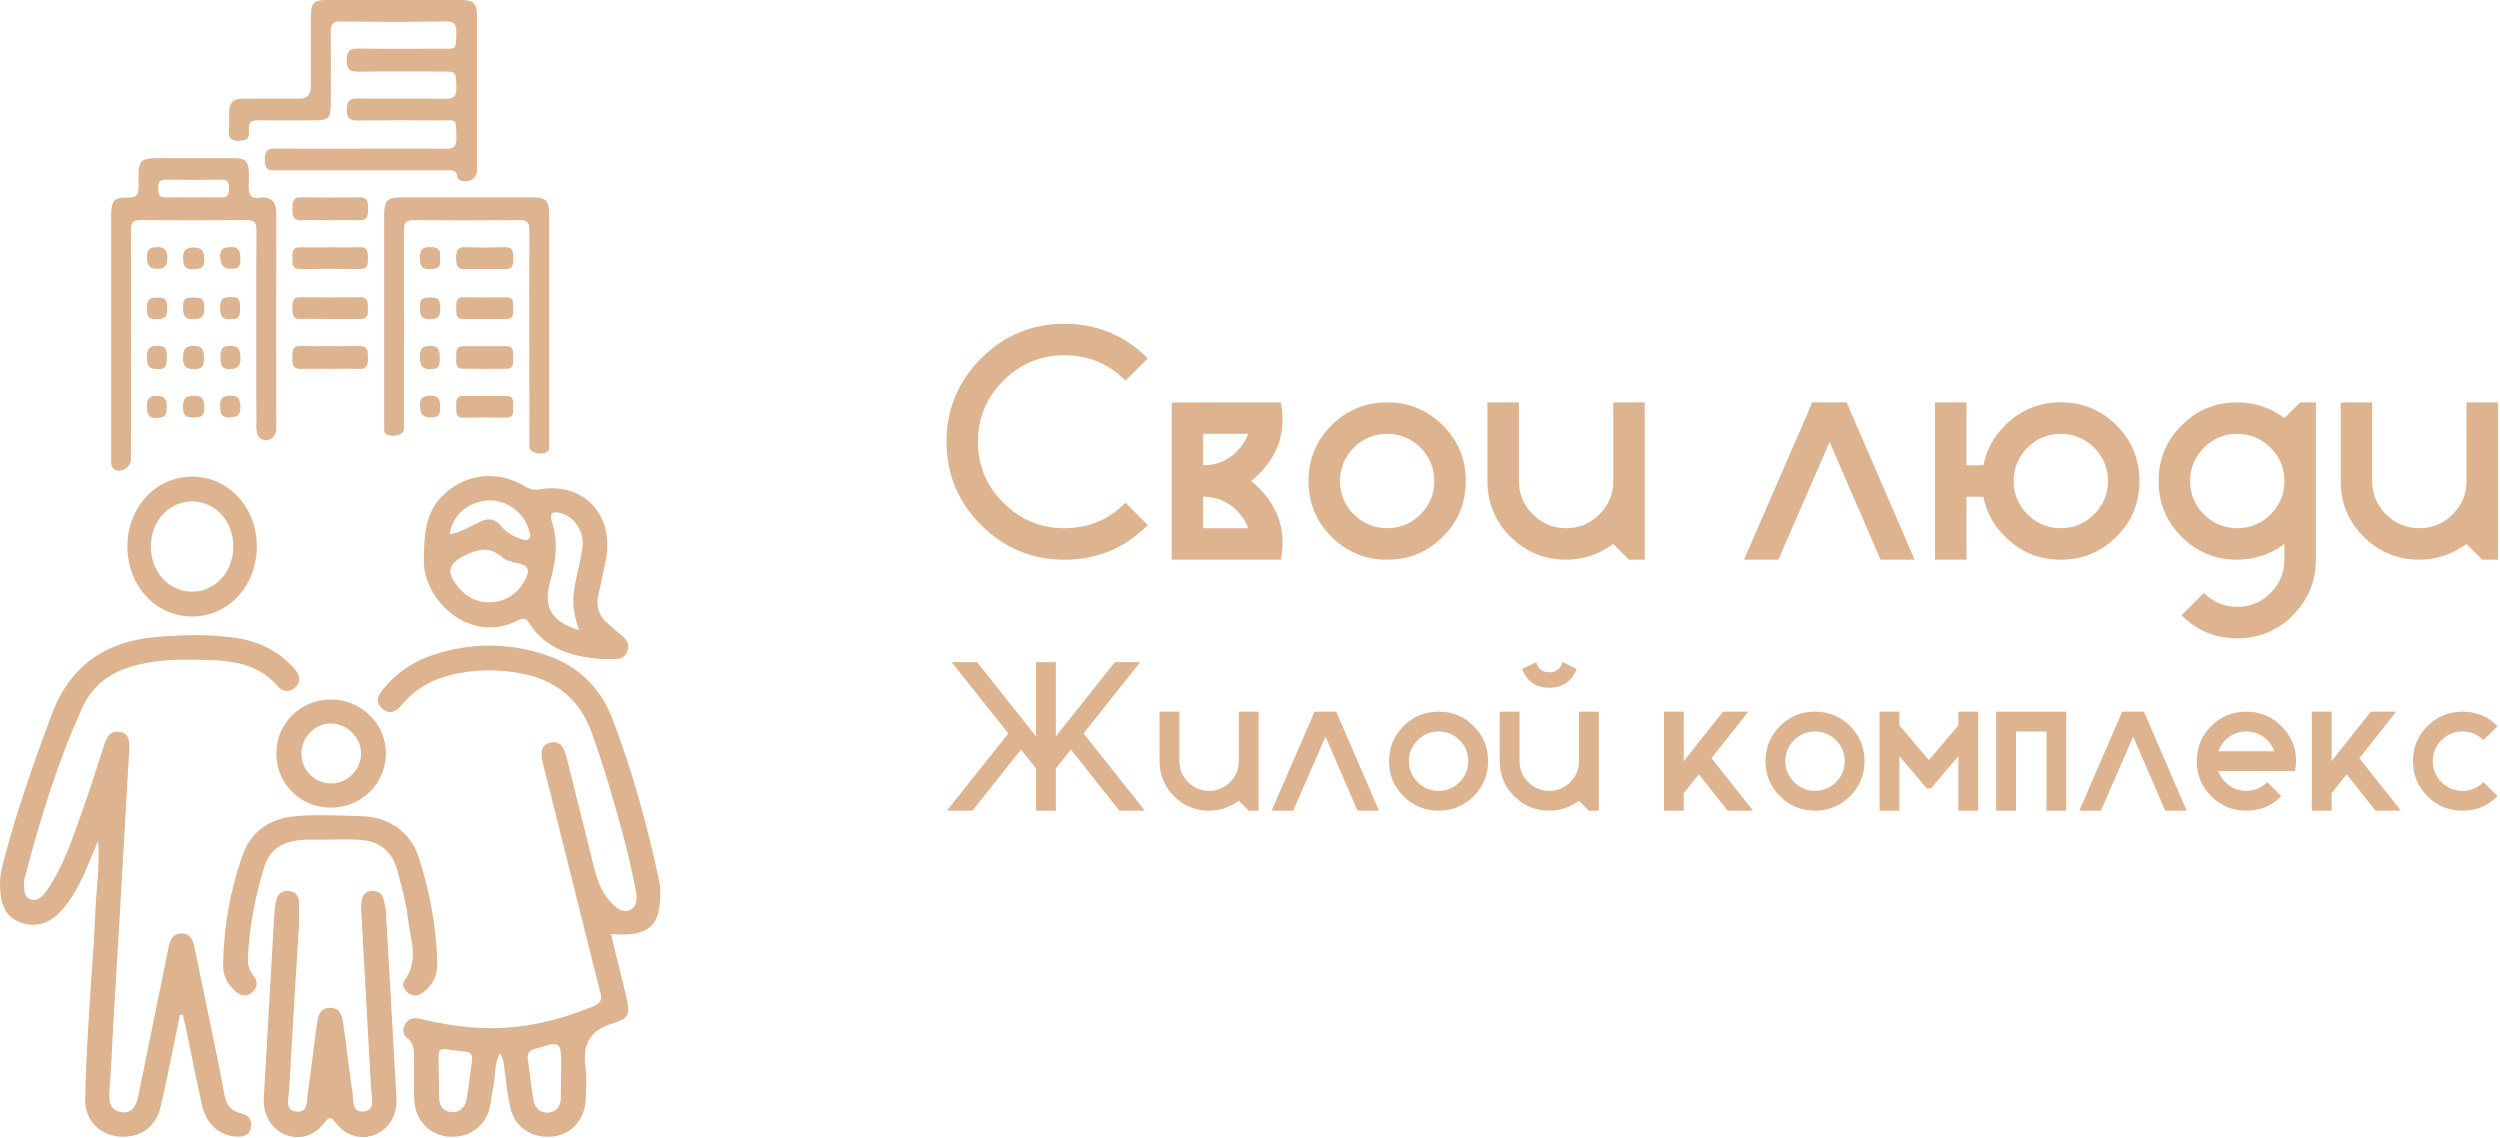 <?xml version="1.0" encoding="UTF-8"?> <svg xmlns="http://www.w3.org/2000/svg" width="749" height="341" viewBox="0 0 749 341" fill="none"> <path d="M53.929 304.038C52.039 313.098 50.249 322.178 48.229 331.208C46.859 337.338 42.559 340.658 36.629 340.568C30.319 340.478 25.429 335.878 25.519 329.518C25.639 321.318 26.119 313.108 26.589 304.918C27.209 294.218 28.169 283.528 28.589 272.818C28.849 266.208 29.939 259.638 29.409 251.848C27.999 255.218 27.009 257.668 25.959 260.098C23.959 264.738 21.699 269.208 18.229 272.978C14.829 276.678 10.719 278.058 6.019 276.318C1.399 274.608 0.199 270.528 0.019 266.028C-0.071 263.768 0.159 261.558 0.729 259.338C4.669 243.918 9.939 228.958 15.519 214.048C21.229 198.798 32.379 191.838 47.839 190.748C55.879 190.178 63.989 189.928 72.019 191.368C78.519 192.538 83.979 195.558 88.329 200.518C89.789 202.188 90.279 204.108 88.549 205.848C86.819 207.588 84.679 207.278 83.259 205.618C76.219 197.448 66.489 197.818 57.179 197.648C51.159 197.538 45.009 197.978 39.099 199.798C32.549 201.808 27.629 205.518 24.709 211.918C17.269 228.258 12.049 245.328 7.509 262.648C7.379 263.158 7.159 263.688 7.199 264.198C7.339 266.118 6.829 268.558 9.089 269.408C11.299 270.238 12.829 268.458 13.979 266.818C19.069 259.558 21.719 251.178 24.669 242.958C26.989 236.478 29.029 229.888 31.169 223.348C31.899 221.108 32.779 218.888 35.679 219.248C38.699 219.618 38.859 222.018 38.729 224.378C37.769 241.428 36.789 258.478 35.799 275.518C35.189 285.958 34.539 296.398 33.939 306.838C33.549 313.578 33.319 320.328 32.769 327.058C32.519 330.108 33.089 332.638 36.259 333.188C39.549 333.758 40.849 331.268 41.429 328.418C44.329 314.148 47.229 299.878 50.139 285.608C50.299 284.828 50.439 284.048 50.629 283.278C51.099 281.358 51.919 279.728 54.209 279.638C56.709 279.538 57.699 281.218 58.149 283.318C59.629 290.308 61.079 297.308 62.509 304.318C64.099 312.098 65.759 319.868 67.179 327.688C67.739 330.778 69.029 332.828 72.189 333.548C74.479 334.068 75.679 335.548 75.159 337.898C74.609 340.358 72.599 340.648 70.469 340.508C65.669 340.188 61.739 336.638 60.519 331.118C58.829 323.498 57.329 315.828 55.739 308.178C55.449 306.778 55.089 305.398 54.759 304.008L53.949 304.038H53.929Z" fill="#DEB38F"></path> <path d="M183.029 279.808C184.609 286.248 186.099 292.278 187.559 298.308C188.839 303.588 188.679 305.077 183.689 306.577C176.389 308.767 174.439 313.198 175.459 320.128C175.899 323.108 175.579 326.208 175.489 329.258C175.299 335.438 171.119 340.037 165.349 340.527C159.049 341.057 154.059 337.567 152.789 331.457C152.039 327.837 151.659 324.138 151.159 320.468C150.949 318.918 150.999 317.308 149.749 315.618C147.869 319.038 148.539 322.707 147.709 326.047C147.229 327.967 147.209 329.998 146.719 331.918C145.259 337.708 140.249 341.087 134.149 340.517C128.599 340.007 124.299 335.397 124.109 329.547C123.979 325.577 124.029 321.598 124.049 317.628C124.059 315.108 124.259 312.668 121.829 310.838C120.569 309.888 120.609 308.198 121.409 306.818C122.429 305.058 124.159 304.808 125.939 305.248C130.959 306.498 136.019 307.357 141.189 307.797C154.029 308.887 166.169 306.298 177.969 301.408C180.949 300.178 180.069 298.198 179.569 296.198C174.219 274.748 168.829 253.308 163.459 231.868C163.139 230.588 162.769 229.307 162.509 228.007C162.049 225.667 161.919 223.258 164.829 222.518C167.669 221.788 168.899 223.728 169.529 226.138C170.199 228.698 170.829 231.268 171.469 233.838C173.619 242.448 175.769 251.048 177.909 259.658C178.839 263.418 180.059 267.057 182.739 269.987C184.359 271.757 186.309 273.818 188.829 272.558C191.109 271.408 190.879 268.677 190.449 266.487C189.439 261.427 188.309 256.387 186.999 251.397C184.159 240.647 181.039 229.978 177.279 219.498C173.649 209.368 166.409 203.738 156.179 201.768C149.379 200.458 142.489 200.508 135.679 202.068C129.849 203.398 124.769 206.088 120.819 210.688C119.069 212.728 117.049 214.568 114.469 212.238C111.819 209.848 113.819 207.638 115.449 205.718C119.309 201.148 124.219 198.017 129.849 196.177C140.869 192.567 152.009 192.468 163.039 196.058C172.759 199.228 179.709 205.568 183.429 215.257C189.469 230.997 193.919 247.198 197.439 263.658C197.959 266.068 197.899 268.698 197.629 271.168C196.839 278.228 192.789 280.668 183.039 279.818L183.029 279.808ZM168.049 321.818C168.049 321.818 168.109 321.818 168.139 321.818C168.139 321.288 168.139 320.757 168.139 320.237C168.169 311.777 168.179 311.818 160.109 314.288C158.519 314.778 157.919 315.648 158.119 317.158C158.659 321.348 159.119 325.548 159.849 329.698C160.259 332.028 161.929 333.537 164.339 333.337C166.769 333.127 167.989 331.378 168.039 328.948C168.089 326.568 168.049 324.198 168.049 321.818ZM131.459 322.647C131.459 322.647 131.499 322.647 131.519 322.647C131.519 324.617 131.499 326.598 131.519 328.568C131.549 331.138 132.649 333.028 135.349 333.188C138.029 333.347 139.449 331.528 139.849 329.098C140.479 325.338 140.889 321.537 141.409 317.767C141.619 316.207 141.169 315.218 139.429 315.068C130.369 314.278 131.389 312.227 131.449 321.457C131.449 321.857 131.449 322.247 131.449 322.647H131.459Z" fill="#DEB38F"></path> <path d="M180.699 197.498C172.139 196.808 163.739 194.958 158.509 186.578C157.569 185.078 156.579 185.138 155.199 185.858C140.969 193.248 126.729 179.928 126.979 167.648C127.119 160.488 127.239 153.948 132.529 148.578C138.869 142.148 148.409 140.778 156.289 145.178C157.899 146.078 159.339 147.018 161.439 146.638C174.659 144.278 184.039 154.018 181.549 167.448C180.899 170.958 180.159 174.458 179.329 177.928C178.399 181.858 179.589 184.948 182.729 187.378C183.359 187.868 183.919 188.428 184.519 188.948C186.399 190.568 189.009 191.978 187.979 195.018C186.809 198.438 183.619 197.178 180.709 197.508L180.699 197.498ZM146.629 180.448C151.599 180.378 155.059 177.918 157.369 173.638C158.719 171.138 158.479 169.458 155.299 168.778C153.529 168.398 151.499 167.938 150.209 166.798C146.789 163.798 143.659 164.388 139.859 166.128C134.169 168.738 133.369 171.418 137.609 176.268C139.989 178.978 142.949 180.498 146.629 180.448ZM173.469 188.788C171.359 182.348 171.279 179.448 172.749 172.868C173.439 169.778 174.179 166.678 174.529 163.538C175.019 159.158 171.979 154.758 168.079 153.738C165.719 153.128 164.409 153.518 165.359 156.408C167.299 162.288 166.549 168.228 164.899 173.948C162.659 181.718 164.949 186.218 173.459 188.788H173.469ZM134.699 160.128C138.209 159.388 140.919 157.738 143.719 156.358C146.169 155.158 148.279 155.298 150.059 157.528C151.589 159.448 153.629 160.618 155.909 161.418C156.779 161.718 157.709 162.168 158.499 161.368C159.309 160.548 158.699 159.628 158.459 158.768C156.929 153.468 151.689 149.638 146.229 149.938C141.859 150.178 135.859 152.798 134.699 160.118V160.128Z" fill="#DEB38F"></path> <path d="M89.599 276.857C88.609 293.037 87.539 309.938 86.599 326.848C86.469 329.128 85.169 332.688 88.829 333.028C92.419 333.368 91.879 329.638 92.219 327.378C93.249 320.578 93.979 313.738 94.939 306.928C95.269 304.558 95.699 301.918 98.949 301.958C102.199 301.998 102.549 304.668 102.879 307.018C103.829 313.698 104.559 320.407 105.569 327.077C105.929 329.467 105.309 333.468 109.059 332.988C112.649 332.528 111.309 328.778 111.179 326.318C110.239 308.478 109.189 290.648 108.219 272.818C108.149 271.518 108.199 270.128 108.589 268.908C109.019 267.548 110.229 266.898 111.719 266.928C113.189 266.958 114.369 267.638 114.799 268.998C115.269 270.498 115.549 272.088 115.639 273.658C116.719 292.148 117.749 310.638 118.779 329.138C119.049 334.078 116.439 338.368 112.279 339.968C108.109 341.568 103.639 340.328 100.619 336.448C99.399 334.878 98.919 334.108 97.319 336.238C94.159 340.458 89.689 341.638 85.389 339.908C81.239 338.228 78.759 333.878 79.039 328.998C80.079 310.898 81.079 292.808 82.129 274.708C82.229 272.998 82.419 271.267 82.799 269.607C83.249 267.667 84.659 266.728 86.639 266.968C88.469 267.178 89.469 268.398 89.569 270.178C89.679 272.158 89.589 274.147 89.589 276.857H89.599Z" fill="#DEB38F"></path> <path d="M97.969 251.538C95.299 251.698 91.599 251.238 87.909 251.978C83.449 252.868 80.449 255.438 79.159 259.698C76.459 268.588 74.689 277.668 74.269 286.978C74.179 288.908 74.579 290.598 75.839 292.148C77.289 293.938 77.319 295.858 75.459 297.408C73.689 298.878 71.949 298.188 70.439 296.888C67.989 294.788 66.759 292.067 66.829 288.827C67.079 277.627 68.959 266.648 72.709 256.138C75.279 248.938 80.959 245.138 88.779 244.508C95.409 243.978 101.999 244.348 108.619 244.538C116.239 244.768 122.889 249.198 125.299 256.458C128.729 266.798 130.689 277.468 131.009 288.398C131.129 292.278 129.599 295.347 126.419 297.547C125.099 298.457 123.679 298.508 122.349 297.528C121.009 296.538 120.319 294.878 121.199 293.688C125.619 287.738 122.959 281.417 122.249 275.297C121.709 270.587 120.399 265.958 119.219 261.348C117.559 254.868 113.639 251.798 106.979 251.548C104.329 251.448 101.679 251.528 97.999 251.528L97.969 251.538Z" fill="#DEB38F"></path> <path d="M76.939 163.688C76.939 175.418 68.509 184.638 57.709 184.708C46.689 184.768 38.149 175.548 38.169 163.608C38.189 151.938 46.739 142.778 57.599 142.798C68.439 142.818 76.939 151.988 76.939 163.698V163.688ZM69.909 163.858C69.989 156.368 64.709 150.398 57.859 150.228C50.799 150.058 45.269 155.908 45.189 163.628C45.109 171.118 50.399 177.098 57.239 177.258C64.299 177.418 69.819 171.578 69.909 163.858Z" fill="#DEB38F"></path> <path d="M99.139 209.577C108.279 209.567 115.689 216.878 115.609 225.848C115.539 234.888 108.199 241.997 98.969 241.967C90.009 241.937 82.839 234.817 82.789 225.887C82.739 216.787 89.949 209.588 99.139 209.568V209.577ZM90.309 225.837C90.339 230.727 94.179 234.617 99.069 234.717C104.009 234.817 108.219 230.637 108.169 225.688C108.119 220.807 103.779 216.608 98.909 216.738C94.189 216.858 90.279 220.997 90.309 225.837Z" fill="#DEB38F"></path> <path d="M82.779 64.037C82.779 61.487 82.169 59.727 79.619 59.208C78.009 58.877 75.789 60.117 74.909 58.258C74.209 56.767 74.609 54.638 74.589 52.788C74.549 48.127 73.859 47.367 69.459 47.367C62.729 47.367 55.999 47.367 49.269 47.367C41.509 47.367 41.419 47.367 41.519 55.708C41.549 58.367 40.829 59.278 38.349 59.197C34.109 59.068 33.309 60.097 33.309 64.718C33.309 87.528 33.309 115.827 33.309 138.637C33.309 142.467 39.279 141.378 39.229 137.408C39.299 115.928 39.289 90.397 39.229 68.918C39.229 66.537 40.039 65.918 42.079 65.938C52.729 66.017 63.379 66.017 74.019 65.938C76.099 65.918 76.849 66.638 76.829 68.968C76.739 79.638 76.789 90.308 76.789 100.977C76.789 110.227 76.769 119.477 76.819 128.727C76.839 128.727 76.879 128.688 76.879 128.708C76.879 133.218 82.779 132.758 82.779 128.458C82.779 126.378 82.759 124.297 82.759 122.217C82.759 102.827 82.739 83.438 82.779 64.047V64.037ZM66.579 59.148C63.689 59.078 60.799 59.127 57.909 59.127C55.099 59.127 52.299 59.078 49.489 59.148C47.699 59.197 47.409 58.108 47.409 56.498C47.409 54.898 47.629 53.828 49.459 53.847C55.159 53.917 60.849 53.917 66.549 53.847C68.359 53.828 68.629 54.847 68.619 56.468C68.619 58.057 68.379 59.188 66.569 59.148H66.579Z" fill="#DEB38F"></path> <path d="M158.619 68.968C158.529 79.638 158.579 90.308 158.579 100.978C158.579 111.738 158.619 133.658 158.609 133.838C158.609 136.338 164.539 136.648 164.539 134.238C164.539 111.208 164.539 88.177 164.539 65.147C164.539 59.958 163.819 59.148 159.109 59.148C146.329 59.138 133.559 59.148 120.779 59.148C115.739 59.148 115.079 59.877 115.079 65.427C115.079 86.588 115.079 107.748 115.099 128.908C115.099 131.408 121.019 130.938 121.019 128.538C121.069 108.668 121.079 88.797 121.019 68.927C121.019 66.547 121.829 65.927 123.869 65.948C134.519 66.028 145.169 66.028 155.809 65.948C157.889 65.927 158.639 66.647 158.619 68.978V68.968Z" fill="#DEB38F"></path> <path d="M108.289 44.528C116.719 44.528 125.159 44.458 133.589 44.578C135.839 44.608 136.809 44.017 136.729 41.337C136.559 35.328 137.049 36.078 131.929 36.068C123.669 36.038 115.399 35.998 107.139 36.097C104.919 36.127 103.879 35.538 103.899 32.867C103.919 30.328 104.709 29.477 107.049 29.508C115.819 29.628 124.599 29.457 133.369 29.608C135.919 29.648 136.849 28.898 136.729 26.017C136.549 21.438 136.699 21.427 132.519 21.427C124.089 21.427 115.649 21.358 107.219 21.468C104.849 21.497 103.889 20.747 103.889 18.008C103.889 15.258 104.869 14.527 107.229 14.557C115.999 14.668 124.779 14.607 133.549 14.598C136.679 14.598 136.589 14.568 136.709 10.277C136.779 7.787 136.499 6.367 133.619 6.418C123.059 6.598 112.499 6.558 101.929 6.438C99.619 6.407 99.029 7.287 99.069 9.668C99.189 16.438 99.109 23.218 99.109 29.988C99.109 35.667 98.759 36.057 93.659 36.057C88.289 36.057 82.929 36.138 77.559 36.017C75.429 35.968 74.249 36.547 74.569 39.097C74.899 41.697 73.609 42.148 71.539 42.178C69.339 42.208 68.389 41.417 68.579 38.958C68.709 37.297 68.579 35.617 68.619 33.947C68.699 30.797 69.769 29.587 72.699 29.567C78.409 29.517 84.109 29.558 89.819 29.547C92.025 29.547 93.132 28.301 93.139 25.808C93.139 18.848 93.129 11.887 93.139 4.928C93.149 0.948 94.029 0.007 97.669 0.007C111.209 -0.003 124.759 -0.003 138.299 0.007C141.859 0.007 142.899 1.058 142.909 4.928C142.939 20.238 142.929 35.547 142.909 50.858C142.909 55.367 136.969 54.847 136.969 52.867C136.969 50.657 134.889 51.038 133.479 51.038C117.209 51.038 100.939 51.038 84.669 51.038C83.899 51.038 83.129 50.958 82.369 51.047C80.159 51.307 79.359 50.288 79.359 47.867C79.359 45.388 80.069 44.447 82.459 44.487C91.059 44.617 99.669 44.538 108.269 44.538L108.289 44.528Z" fill="#DEB38F"></path> <path d="M98.869 65.968C95.969 65.968 93.079 65.877 90.189 65.998C87.859 66.097 87.559 64.668 87.599 62.638C87.639 60.758 87.599 59.097 90.049 59.127C96.009 59.208 101.969 59.197 107.929 59.138C110.449 59.117 110.209 60.968 110.259 62.758C110.309 64.647 110.029 66.058 107.819 65.987C104.839 65.897 101.859 65.968 98.879 65.968H98.869Z" fill="#DEB38F"></path> <path d="M98.719 110.508C95.819 110.508 92.929 110.438 90.029 110.528C87.819 110.598 87.539 109.188 87.589 107.298C87.639 105.508 87.399 103.658 89.919 103.678C95.879 103.728 101.839 103.748 107.799 103.668C110.249 103.638 110.209 105.298 110.249 107.178C110.289 109.198 109.989 110.628 107.659 110.538C104.679 110.418 101.699 110.508 98.719 110.508Z" fill="#DEB38F"></path> <path d="M98.959 74.097C101.929 74.097 104.899 74.177 107.859 74.067C110.129 73.987 110.249 75.507 110.229 77.317C110.209 79.078 110.229 80.638 107.899 80.608C101.879 80.517 95.859 80.528 89.839 80.608C87.699 80.638 87.579 79.207 87.599 77.517C87.619 75.838 87.419 74.047 89.789 74.097C92.839 74.157 95.899 74.108 98.949 74.108L98.959 74.097Z" fill="#DEB38F"></path> <path d="M98.899 95.558C95.929 95.558 92.959 95.478 89.999 95.588C87.749 95.668 87.569 94.198 87.599 92.358C87.629 90.618 87.569 89.017 89.909 89.047C95.929 89.138 101.949 89.127 107.969 89.047C110.099 89.017 110.259 90.407 110.229 92.118C110.199 93.787 110.449 95.608 108.059 95.567C105.009 95.517 101.949 95.558 98.899 95.567V95.558Z" fill="#DEB38F"></path> <path d="M61.109 107.048C61.109 110.038 60.409 110.578 57.989 110.578C55.689 110.578 54.839 109.758 54.829 107.198C54.829 104.568 55.599 103.578 58.069 103.628C60.339 103.668 61.099 104.518 61.099 107.058L61.109 107.048Z" fill="#DEB38F"></path> <path d="M58.159 74.168C60.449 74.168 61.119 75.278 61.209 77.537C61.339 80.588 59.719 80.567 57.669 80.647C55.299 80.748 54.919 79.498 54.849 77.308C54.759 74.468 56.439 74.168 58.159 74.168Z" fill="#DEB38F"></path> <path d="M57.959 89.147C60.789 89.147 61.169 89.748 61.219 92.278C61.269 95.078 60.129 95.597 57.859 95.638C55.439 95.677 54.839 94.597 54.839 92.198C54.839 89.618 55.289 89.147 57.949 89.147H57.959Z" fill="#DEB38F"></path> <path d="M49.969 106.887C49.969 109.847 49.679 110.567 47.209 110.577C44.779 110.597 43.979 109.677 44.009 107.047C44.029 104.577 44.699 103.567 47.049 103.637C49.259 103.697 49.969 103.907 49.969 106.887Z" fill="#DEB38F"></path> <path d="M66.059 107.088C66.059 104.498 66.559 103.658 68.919 103.618C71.449 103.578 72.009 104.728 72.039 107.248C72.059 109.848 71.139 110.548 68.909 110.578C66.519 110.598 66.059 109.588 66.059 107.098V107.088Z" fill="#DEB38F"></path> <path d="M57.989 125.077C55.529 125.077 54.879 124.467 54.829 121.927C54.779 119.137 55.899 118.597 58.179 118.557C60.589 118.517 61.179 119.587 61.209 121.987C61.239 124.617 60.439 125.067 57.989 125.067V125.077Z" fill="#DEB38F"></path> <path d="M46.969 80.528C44.799 80.528 44.089 79.438 44.029 77.168C43.959 74.647 44.959 74.088 47.069 74.037C49.439 73.978 50.099 74.948 50.119 77.427C50.139 80.047 48.819 80.537 46.979 80.537L46.969 80.528Z" fill="#DEB38F"></path> <path d="M68.769 80.528C66.999 80.528 66.059 79.228 65.959 77.078C65.839 74.457 67.029 74.118 69.039 74.028C71.509 73.918 71.979 75.118 72.029 77.498C72.089 80.248 71.229 80.528 68.759 80.528H68.769Z" fill="#DEB38F"></path> <path d="M47.149 89.147C50.119 89.147 50.009 90.317 50.089 92.528C50.189 95.088 49.129 95.567 47.049 95.627C44.649 95.698 44.029 94.998 44.019 92.547C44.009 89.907 44.569 89.147 47.149 89.147Z" fill="#DEB38F"></path> <path d="M71.919 92.368C71.919 95.638 71.009 95.547 68.849 95.638C66.289 95.748 66.009 94.377 65.949 92.097C65.879 89.547 66.879 89.037 68.969 89.007C71.289 88.978 71.919 89.157 71.919 92.368Z" fill="#DEB38F"></path> <path d="M49.969 121.908C49.969 124.978 49.039 125.088 46.939 125.208C44.359 125.348 44.089 123.948 44.029 121.678C43.969 119.118 45.019 118.608 47.099 118.588C49.419 118.568 49.969 119.858 49.969 121.908Z" fill="#DEB38F"></path> <path d="M68.819 125.068C66.229 125.068 66.039 123.898 65.949 121.678C65.849 119.128 66.899 118.618 68.979 118.568C71.369 118.498 71.999 119.518 72.029 121.978C72.059 124.648 70.579 125.068 68.819 125.068Z" fill="#DEB38F"></path> <path d="M151.769 103.718C153.999 103.718 153.769 105.498 153.749 107.068C153.729 108.598 154.079 110.458 151.829 110.478C147.409 110.508 142.989 110.548 138.559 110.458C136.129 110.408 136.779 108.268 136.689 106.718C136.599 105.118 136.779 103.688 138.749 103.698C140.959 103.718 143.169 103.698 145.379 103.698C145.379 103.698 149.629 103.698 151.759 103.708L151.769 103.718Z" fill="#DEB38F"></path> <path d="M139.309 80.618C136.989 80.797 136.649 79.407 136.649 77.358C136.649 75.317 136.969 73.978 139.289 74.058C143.289 74.198 147.299 74.188 151.299 74.058C153.739 73.978 153.769 75.558 153.789 77.478C153.809 79.407 153.519 80.748 151.319 80.608H139.319L139.309 80.618Z" fill="#DEB38F"></path> <path d="M151.679 89.067C153.939 88.998 153.759 90.688 153.759 92.287C153.759 93.877 153.939 95.578 151.709 95.558C147.369 95.528 143.019 95.558 138.679 95.547C136.429 95.547 136.709 93.728 136.699 92.188C136.699 90.698 136.569 89.067 138.649 89.078C140.859 89.097 149.549 89.127 151.679 89.067Z" fill="#DEB38F"></path> <path d="M138.719 125.128C136.659 125.168 136.669 123.618 136.699 122.088C136.739 120.578 136.339 118.678 138.609 118.658C143.039 118.628 147.469 118.628 151.889 118.658C154.199 118.678 153.689 120.618 153.749 122.108C153.809 123.648 153.809 125.168 151.749 125.118C149.539 125.068 140.849 125.068 138.719 125.118V125.128Z" fill="#DEB38F"></path> <path d="M131.759 106.947C131.759 110.067 131.359 110.547 128.949 110.577C126.459 110.607 125.799 109.557 125.789 106.997C125.789 104.457 126.599 103.607 128.879 103.637C131.169 103.667 131.749 104.647 131.749 106.947H131.759Z" fill="#DEB38F"></path> <path d="M131.769 77.438C132.299 80.218 130.869 80.558 128.739 80.657C126.189 80.778 125.859 79.448 125.809 77.147C125.759 74.618 126.759 74.067 128.859 74.028C131.199 73.987 132.219 74.847 131.769 77.438Z" fill="#DEB38F"></path> <path d="M128.979 89.138C131.759 89.138 131.819 90.207 131.889 92.478C131.959 94.978 131.029 95.597 128.889 95.638C126.559 95.677 125.799 94.787 125.799 92.267C125.799 89.657 126.369 89.138 128.979 89.138Z" fill="#DEB38F"></path> <path d="M128.719 125.067C126.729 125.067 125.899 123.887 125.819 121.667C125.729 119.107 126.829 118.647 128.889 118.567C131.309 118.487 131.859 119.567 131.899 121.997C131.939 124.677 131.089 125.067 128.719 125.067Z" fill="#DEB38F"></path> <path d="M300.629 150.62C305.619 155.71 311.749 158.25 318.909 158.25C326.069 158.25 332.199 155.71 337.189 150.62L343.879 157.31C336.999 164.19 328.709 167.68 318.909 167.68C309.109 167.68 300.819 164.19 293.939 157.31C287.059 150.43 283.579 142.05 283.579 132.34C283.579 122.63 287.069 114.25 293.939 107.37C300.819 100.49 309.209 97 318.909 97C328.609 97 336.999 100.49 343.879 107.37L337.189 114.06C332.199 108.97 326.069 106.43 318.909 106.43C311.749 106.43 305.619 108.97 300.629 114.06C295.539 119.05 292.999 125.18 292.999 132.34C292.999 139.5 295.539 145.63 300.629 150.62Z" fill="#DEB38F"></path> <path d="M360.469 120.56H383.749C385.349 128.85 383.179 136.01 377.249 141.95C376.399 142.8 375.649 143.46 374.799 144.12C375.649 144.78 376.399 145.44 377.249 146.29C383.189 152.32 385.359 159.48 383.749 167.68H351.049V120.57H360.469V120.56ZM360.469 129.98V139.4H360.559C364.419 139.4 367.819 137.99 370.549 135.25C372.149 133.65 373.279 131.95 373.939 129.97H360.469V129.98ZM360.469 158.25H373.939C373.279 156.27 372.149 154.58 370.549 152.97C367.819 150.24 364.429 148.82 360.559 148.82H360.469V158.24V158.25Z" fill="#DEB38F"></path> <path d="M415.589 120.56C422.089 120.56 427.649 122.82 432.269 127.44C436.889 132.06 439.149 137.62 439.149 144.12C439.149 150.62 436.889 156.18 432.269 160.8C427.649 165.42 422.089 167.68 415.589 167.68C409.089 167.68 403.529 165.42 398.909 160.8C394.289 156.18 392.029 150.62 392.029 144.12C392.029 137.62 394.289 132.06 398.909 127.44C403.529 122.82 409.089 120.56 415.589 120.56ZM415.589 158.25C419.449 158.25 422.849 156.84 425.579 154.1C428.309 151.36 429.729 147.97 429.729 144.11C429.729 140.25 428.319 136.85 425.579 134.12C422.839 131.39 419.459 129.97 415.589 129.97C411.719 129.97 408.329 131.38 405.599 134.12C402.869 136.85 401.449 140.25 401.449 144.11C401.449 147.97 402.859 151.37 405.599 154.1C408.329 156.83 411.719 158.25 415.589 158.25Z" fill="#DEB38F"></path> <path d="M483.329 144.68V120.56H492.749V167.67H488.039L483.329 162.96C479.089 166.07 474.379 167.67 469.199 167.67C462.699 167.67 457.139 165.41 452.519 160.79C447.899 156.17 445.639 150.61 445.639 144.11V120.55H455.059V144.11C455.059 147.97 456.469 151.37 459.209 154.1C461.939 156.83 465.339 158.25 469.199 158.25C473.059 158.25 476.269 156.93 478.999 154.29C481.729 151.65 483.239 148.45 483.329 144.68Z" fill="#DEB38F"></path> <path d="M553.249 120.56L573.599 167.67H563.419L548.149 132.43L532.789 167.67H522.519L542.969 120.56H553.239H553.249Z" fill="#DEB38F"></path> <path d="M589.149 120.56V139.4H594.239C595.089 134.88 597.259 130.92 600.739 127.43C605.359 122.81 610.919 120.55 617.419 120.55C623.919 120.55 629.479 122.81 634.099 127.43C638.719 132.05 640.979 137.61 640.979 144.11C640.979 150.61 638.719 156.17 634.099 160.79C629.479 165.41 623.919 167.67 617.419 167.67C610.919 167.67 605.359 165.41 600.739 160.79C597.249 157.4 595.079 153.35 594.239 148.82H589.149V167.67H579.729V120.56H589.149ZM617.419 158.25C621.279 158.25 624.679 156.84 627.409 154.1C630.139 151.36 631.559 147.97 631.559 144.11C631.559 140.25 630.149 136.85 627.409 134.12C624.669 131.39 621.289 129.97 617.419 129.97C613.549 129.97 610.159 131.38 607.429 134.12C604.699 136.85 603.279 140.25 603.279 144.11C603.279 147.97 604.689 151.37 607.429 154.1C610.159 156.83 613.549 158.25 617.419 158.25Z" fill="#DEB38F"></path> <path d="M684.409 162.97C680.169 166.08 675.459 167.68 670.279 167.68C663.779 167.68 658.219 165.42 653.599 160.8C648.979 156.18 646.719 150.62 646.719 144.12C646.719 137.62 648.979 132.06 653.599 127.44C658.219 122.82 663.779 120.56 670.279 120.56C675.559 120.56 680.269 122.16 684.409 125.27L689.119 120.56H693.829V167.67C693.829 174.08 691.569 179.64 686.949 184.35C682.329 188.97 676.769 191.23 670.269 191.23C663.769 191.23 658.209 188.97 653.589 184.35L660.279 177.66C663.009 180.39 666.409 181.81 670.269 181.81C674.129 181.81 677.529 180.4 680.259 177.66C682.989 174.93 684.409 171.53 684.409 167.67V162.96V162.97ZM670.279 158.26C674.139 158.26 677.539 156.85 680.269 154.11C682.999 151.38 684.419 147.98 684.419 144.12C684.419 140.26 683.009 136.86 680.269 134.13C677.539 131.4 674.139 129.98 670.279 129.98C666.419 129.98 663.019 131.39 660.289 134.13C657.559 136.86 656.139 140.26 656.139 144.12C656.139 147.98 657.549 151.38 660.289 154.11C663.019 156.84 666.419 158.26 670.279 158.26Z" fill="#DEB38F"></path> <path d="M738.959 144.68V120.56H748.379V167.67H743.669L738.959 162.96C734.719 166.07 730.009 167.67 724.829 167.67C718.329 167.67 712.769 165.41 708.149 160.79C703.529 156.17 701.269 150.61 701.269 144.11V120.55H710.689V144.11C710.689 147.97 712.099 151.37 714.839 154.1C717.569 156.83 720.969 158.25 724.829 158.25C728.689 158.25 731.899 156.93 734.629 154.29C737.359 151.65 738.869 148.45 738.959 144.68Z" fill="#DEB38F"></path> <path d="M285.129 198.38H292.719L310.399 220.63V198.38H316.329V220.63L334.009 198.38H341.599L324.629 219.74L343.019 242.88H335.369L320.839 224.55L316.329 230.25V242.89H310.399V230.25L305.889 224.55L291.359 242.88H283.699L302.089 219.74L285.129 198.38Z" fill="#DEB38F"></path> <path d="M371.149 228.4V213.21H377.079V242.87H374.109L371.139 239.9C368.469 241.86 365.499 242.87 362.239 242.87C358.149 242.87 354.649 241.45 351.739 238.54C348.829 235.63 347.409 232.13 347.409 228.04V213.21H353.339V228.04C353.339 230.47 354.229 232.61 355.949 234.33C357.669 236.05 359.809 236.94 362.239 236.94C364.669 236.94 366.689 236.11 368.409 234.45C370.129 232.79 371.079 230.77 371.139 228.4H371.149Z" fill="#DEB38F"></path> <path d="M400.329 213.21L413.139 242.87H406.729L397.119 220.68L387.449 242.87H380.979L393.849 213.21H400.319H400.329Z" fill="#DEB38F"></path> <path d="M430.999 213.21C435.089 213.21 438.589 214.63 441.499 217.54C444.409 220.45 445.829 223.95 445.829 228.04C445.829 232.13 444.399 235.63 441.499 238.54C438.599 241.45 435.089 242.87 430.999 242.87C426.909 242.87 423.409 241.45 420.499 238.54C417.589 235.63 416.169 232.13 416.169 228.04C416.169 223.95 417.589 220.45 420.499 217.54C423.409 214.63 426.909 213.21 430.999 213.21ZM430.999 236.94C433.429 236.94 435.569 236.05 437.289 234.33C439.009 232.61 439.899 230.47 439.899 228.04C439.899 225.61 439.009 223.47 437.289 221.75C435.569 220.03 433.429 219.14 430.999 219.14C428.569 219.14 426.429 220.03 424.709 221.75C422.989 223.47 422.099 225.61 422.099 228.04C422.099 230.47 422.989 232.61 424.709 234.33C426.429 236.05 428.569 236.94 430.999 236.94Z" fill="#DEB38F"></path> <path d="M473.059 228.4V213.21H478.989V242.87H476.019L473.049 239.9C470.379 241.86 467.409 242.87 464.149 242.87C460.059 242.87 456.559 241.45 453.649 238.54C450.739 235.63 449.319 232.13 449.319 228.04V213.21H455.249V228.04C455.249 230.47 456.139 232.61 457.859 234.33C459.579 236.05 461.709 236.94 464.149 236.94C466.589 236.94 468.599 236.11 470.319 234.45C472.039 232.79 472.989 230.77 473.049 228.4H473.059ZM464.159 201.41C466.239 201.41 467.599 200.4 468.139 198.38L472.349 200.4C470.919 204.14 468.199 206.04 464.159 206.04C460.119 206.04 457.459 204.14 456.029 200.4L460.239 198.38C460.779 200.4 462.079 201.41 464.159 201.41Z" fill="#DEB38F"></path> <path d="M517.619 242.88L508.959 231.96L504.449 237.66V242.88H498.519V213.22H504.449V228.05L516.199 213.22H523.789L512.759 227.16L525.219 242.88H517.629H517.619Z" fill="#DEB38F"></path> <path d="M543.779 213.21C547.869 213.21 551.369 214.63 554.279 217.54C557.189 220.45 558.609 223.95 558.609 228.04C558.609 232.13 557.179 235.63 554.279 238.54C551.379 241.45 547.869 242.87 543.779 242.87C539.689 242.87 536.189 241.45 533.279 238.54C530.369 235.63 528.949 232.13 528.949 228.04C528.949 223.95 530.369 220.45 533.279 217.54C536.189 214.63 539.689 213.21 543.779 213.21ZM543.779 236.94C546.209 236.94 548.349 236.05 550.069 234.33C551.789 232.61 552.679 230.47 552.679 228.04C552.679 225.61 551.789 223.47 550.069 221.75C548.349 220.03 546.209 219.14 543.779 219.14C541.349 219.14 539.209 220.03 537.489 221.75C535.769 223.47 534.879 225.61 534.879 228.04C534.879 230.47 535.769 232.61 537.489 234.33C539.209 236.05 541.349 236.94 543.779 236.94Z" fill="#DEB38F"></path> <path d="M563.119 242.88V213.22H569.049V217.31L577.889 227.75L586.729 217.31V213.22H592.659V242.88H586.729V226.51L578.539 236.18H577.239L569.049 226.51V242.88H563.119Z" fill="#DEB38F"></path> <path d="M613.129 242.88V219.15H603.989V242.88H598.059V213.22H619.059V242.88H613.129Z" fill="#DEB38F"></path> <path d="M642.309 213.21L655.119 242.87H648.709L639.099 220.68L629.429 242.87H622.959L635.829 213.21H642.299H642.309Z" fill="#DEB38F"></path> <path d="M679.269 234.33L683.479 238.54C680.569 241.45 677.069 242.87 672.979 242.87C668.889 242.87 665.389 241.45 662.479 238.54C659.569 235.63 658.149 232.13 658.149 228.04C658.149 223.95 659.569 220.45 662.479 217.54C665.389 214.63 668.889 213.21 672.979 213.21C677.069 213.21 680.569 214.63 683.479 217.54C687.219 221.34 688.579 225.85 687.569 231.01H664.549C665.029 232.26 665.739 233.38 666.689 234.33C668.409 236.05 670.549 236.94 672.979 236.94C675.409 236.94 677.549 236.05 679.269 234.33ZM666.689 221.75C665.739 222.76 665.029 223.83 664.549 225.07H681.399C680.989 223.82 680.269 222.76 679.259 221.75C677.539 220.03 675.399 219.14 672.969 219.14C670.539 219.14 668.399 220.03 666.679 221.75H666.689Z" fill="#DEB38F"></path> <path d="M711.719 242.88L703.059 231.96L698.549 237.66V242.88H692.619V213.22H698.549V228.05L710.299 213.22H717.889L706.859 227.16L719.319 242.88H711.729H711.719Z" fill="#DEB38F"></path> <path d="M748.259 217.54L744.049 221.75C742.329 220.03 740.189 219.14 737.759 219.14C735.329 219.14 733.189 220.03 731.469 221.75C729.749 223.47 728.859 225.61 728.859 228.04C728.859 230.47 729.749 232.61 731.469 234.33C733.189 236.05 735.329 236.94 737.759 236.94C740.189 236.94 742.329 236.05 744.049 234.33L748.259 238.54C745.349 241.45 741.849 242.87 737.759 242.87C733.669 242.87 730.169 241.45 727.259 238.54C724.349 235.63 722.929 232.13 722.929 228.04C722.929 223.95 724.349 220.45 727.259 217.54C730.169 214.63 733.669 213.21 737.759 213.21C741.849 213.21 745.349 214.63 748.259 217.54Z" fill="#DEB38F"></path> </svg> 